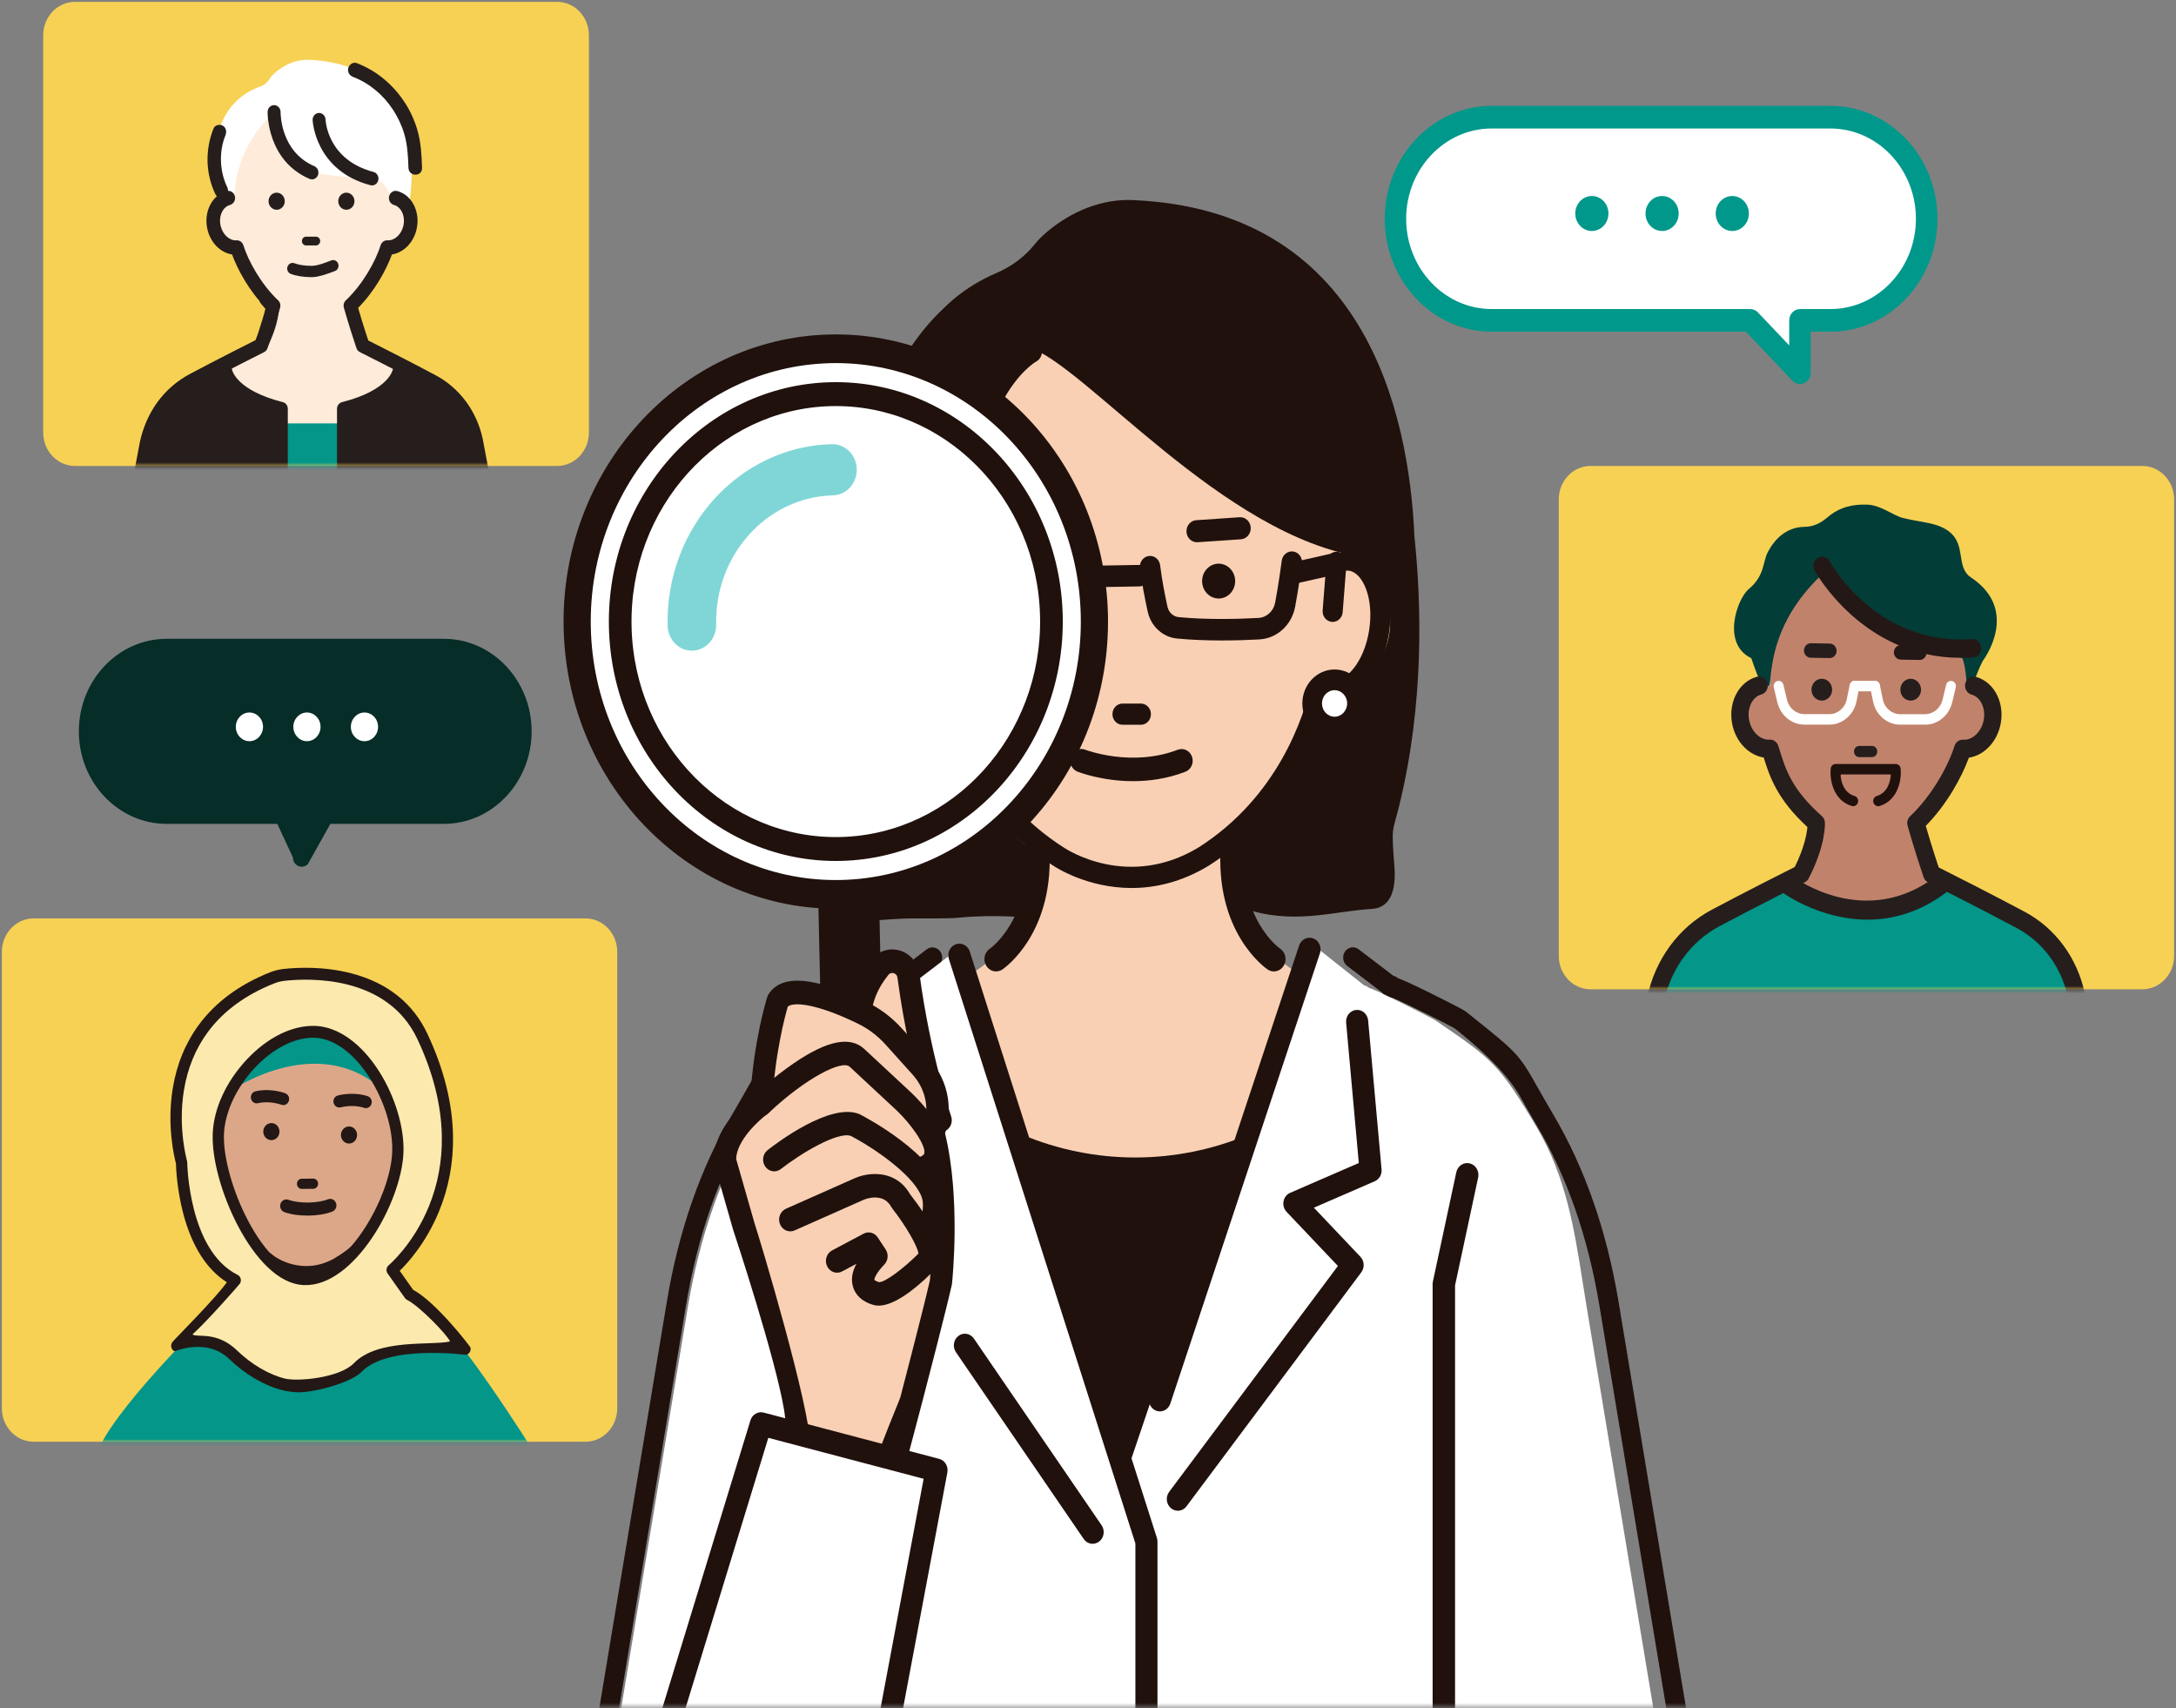 <svg xmlns="http://www.w3.org/2000/svg" width="586" height="460" viewBox="0 0 586 460" fill="none"><rect x="0" y="0" width="586" height="460" fill="#808080" stroke="none"/><path d="M576.939 125.464H428.325C423.599 125.464 419.769 129.504 419.769 134.488V257.353C419.769 262.337 423.599 266.377 428.325 266.377H576.939C581.665 266.377 585.496 262.337 585.496 257.353V134.488C585.496 129.504 581.665 125.464 576.939 125.464Z" fill="#F7D154"></path><path d="M157.671 247.287H9.057C4.331 247.287 0.5 251.328 0.5 256.312V379.176C0.5 384.16 4.331 388.2 9.057 388.2H157.671C162.396 388.2 166.227 384.16 166.227 379.176V256.312C166.227 251.328 162.396 247.287 157.671 247.287Z" fill="#F7D154"></path><path d="M150.042 0.5H20.188C15.463 0.5 11.632 4.54 11.632 9.524V116.44C11.632 121.424 15.463 125.464 20.188 125.464H150.042C154.767 125.464 158.598 121.424 158.598 116.44V9.524C158.598 4.54 154.767 0.5 150.042 0.5Z" fill="#F7D154"></path><mask id="mask0_45_2917" style="mask-type:luminance" maskUnits="userSpaceOnUse" x="68" y="34" width="441" height="426"><path d="M508.212 34.533H68.718V459.566H508.212V34.533Z" fill="white"></path></mask><g mask="url(#mask0_45_2917)"><path d="M163.984 461.974C164.72 461.974 165.356 461.418 165.481 460.65L183.657 351.274C186.743 332.687 192.489 316.218 200.728 302.306C202.593 299.166 203.965 296.731 205.061 294.773C208.066 289.433 213.745 283.42 222.098 276.733L223.085 275.939C224.156 275.233 238.149 268.159 240.591 267.409C241.57 267.62 242.122 266.915 242.231 266.756C242.289 266.677 242.34 266.588 242.373 266.491L252 259.143C252.393 258.843 252.627 258.358 252.627 257.846C252.627 256.541 251.222 255.782 250.219 256.55L240.608 263.889C240.349 263.907 240.106 263.995 239.906 264.118C239.847 264.154 239.713 264.251 239.571 264.409C238.266 264.842 235.824 265.944 230.789 268.423C229.074 269.27 222.006 272.799 221.312 273.354L220.267 274.192C207.503 284.408 207.26 284.602 202.451 293.15C201.355 295.09 199.992 297.507 198.152 300.621C189.704 314.877 183.816 331.734 180.662 350.727L162.487 460.103C162.328 461.083 163.039 461.982 163.984 461.982V461.974Z" fill="#20110D"></path><path d="M163.984 463.138C163.207 463.138 162.479 462.776 161.977 462.15C161.475 461.524 161.266 460.703 161.4 459.901L179.575 350.524C182.754 331.382 188.692 314.383 197.215 300.004C199.055 296.899 200.41 294.491 201.506 292.55C206.424 283.808 206.926 283.411 219.598 273.266L220.643 272.428C221.563 271.687 230.237 267.418 230.32 267.374C234.887 265.124 237.522 263.907 238.994 263.386C239.136 263.254 239.262 263.175 239.337 263.122C239.596 262.954 239.881 262.839 240.182 262.778L249.575 255.615C250.378 255.006 251.415 254.918 252.301 255.394C253.18 255.87 253.732 256.814 253.732 257.855C253.732 258.737 253.33 259.575 252.644 260.096L243.218 267.294C243.184 267.347 243.151 267.4 243.118 267.453C242.699 268.079 241.821 268.732 240.684 268.617C237.806 269.641 224.9 276.177 223.704 276.927L222.768 277.686C214.526 284.284 208.939 290.186 206.006 295.39C204.877 297.393 203.513 299.819 201.657 302.95C193.493 316.729 187.797 333.066 184.736 351.503L166.561 460.88C166.343 462.203 165.256 463.164 163.984 463.164V463.138ZM251.114 257.397C251.038 257.397 250.955 257.414 250.871 257.485L241.001 265.018L240.684 265.045C240.608 265.045 240.533 265.071 240.475 265.115C240.475 265.115 240.424 265.151 240.366 265.212L240.173 265.433L239.906 265.521C238.584 265.962 235.991 267.144 231.257 269.482C228.255 270.964 222.575 273.84 221.973 274.289L220.936 275.119C212.382 281.964 206.538 288.171 203.405 293.741C202.309 295.69 200.946 298.107 199.089 301.239C190.716 315.371 184.878 332.087 181.75 350.93L163.575 460.306C163.541 460.483 163.616 460.606 163.667 460.668C163.717 460.73 163.817 460.827 163.993 460.827C164.194 460.827 164.369 460.668 164.411 460.456L182.586 351.08C185.698 332.343 191.494 315.732 199.808 301.698C201.648 298.592 203.012 296.175 204.099 294.235C208.699 286.057 208.866 285.89 221.446 275.816L222.508 274.969C223.704 274.184 237.798 267.065 240.29 266.306L240.55 266.227L240.817 266.28C241.11 266.341 241.277 266.183 241.344 266.086L241.461 265.803L241.737 265.556L251.365 258.208C251.473 258.129 251.54 257.988 251.54 257.846C251.54 257.608 251.398 257.494 251.314 257.449C251.273 257.423 251.197 257.397 251.122 257.397H251.114Z" fill="#20110D"></path><path d="M451.461 461.974C450.724 461.974 450.089 461.418 449.963 460.65L431.788 351.274C428.702 332.687 422.956 316.218 414.717 302.306C412.852 299.166 411.48 296.731 410.384 294.773C407.379 289.433 401.699 283.42 393.347 276.733L392.36 275.939C391.289 275.233 377.296 268.159 374.853 267.409C373.875 267.62 373.323 266.915 373.214 266.756C373.155 266.677 373.105 266.588 373.072 266.491L363.445 259.143C363.052 258.843 362.817 258.358 362.817 257.846C362.817 256.541 364.223 255.782 365.226 256.55L374.837 263.889C375.096 263.907 375.339 263.995 375.539 264.118C375.598 264.154 375.732 264.251 375.874 264.409C377.179 264.842 379.621 265.944 384.656 268.423C386.371 269.27 393.439 272.799 394.133 273.354L395.178 274.192C407.942 284.408 408.185 284.602 412.994 293.15C414.09 295.09 415.453 297.507 417.293 300.621C425.741 314.877 431.629 331.734 434.782 350.727L452.958 460.103C453.117 461.083 452.406 461.982 451.461 461.982V461.974Z" fill="#20110D"></path><path d="M451.46 463.138C450.188 463.138 449.101 462.176 448.883 460.853L430.708 351.477C427.647 333.04 421.951 316.703 413.787 302.924C411.939 299.801 410.567 297.366 409.472 295.417C406.522 290.177 400.926 284.258 392.685 277.659L391.74 276.901C390.544 276.16 377.638 269.614 374.76 268.591C373.623 268.706 372.745 268.053 372.318 267.418C372.285 267.365 372.251 267.321 372.226 267.268L362.8 260.078C362.122 259.558 361.721 258.729 361.721 257.838C361.721 256.797 362.264 255.853 363.151 255.376C364.029 254.9 365.075 254.988 365.878 255.597L375.271 262.76C375.572 262.822 375.856 262.936 376.115 263.104C376.207 263.166 376.324 263.245 376.458 263.369C377.93 263.898 380.565 265.106 385.132 267.356C385.216 267.4 393.889 271.678 394.809 272.41L395.855 273.249C408.535 283.393 409.028 283.79 413.946 292.532C415.034 294.464 416.389 296.863 418.237 299.986C426.76 314.374 432.699 331.373 435.877 350.506L454.052 459.883C454.186 460.686 453.977 461.506 453.475 462.132C452.973 462.759 452.246 463.12 451.468 463.12L451.46 463.138ZM374.894 266.227L375.154 266.306C377.638 267.074 391.74 274.184 392.936 274.969L393.019 275.03L394.006 275.824C406.586 285.898 406.753 286.066 411.32 294.191C412.441 296.184 413.804 298.601 415.644 301.706C423.958 315.741 429.755 332.352 432.866 351.089L451.041 460.465C451.075 460.677 451.25 460.836 451.46 460.836C451.627 460.836 451.736 460.739 451.786 460.677C451.836 460.615 451.911 460.492 451.878 460.315L433.703 350.939C430.574 332.096 424.736 315.371 416.364 301.248C414.498 298.107 413.143 295.69 412.048 293.749C408.914 288.18 403.07 281.973 394.516 275.128L393.471 274.289C392.869 273.84 387.198 270.964 384.187 269.482C379.453 267.144 376.868 265.962 375.538 265.521L375.262 265.433L375.07 265.212C375.011 265.15 374.961 265.115 374.961 265.115C374.903 265.08 374.827 265.053 374.752 265.053L374.434 265.027L364.565 257.494C364.38 257.352 364.213 257.414 364.13 257.458C364.046 257.502 363.904 257.617 363.904 257.855C363.904 257.996 363.971 258.129 364.079 258.217L373.949 265.75L374.108 266.103C374.175 266.2 374.334 266.35 374.635 266.297L374.903 266.244L374.894 266.227Z" fill="#20110D"></path><path d="M376.794 216.995C383.56 189.454 382.808 162.566 380.917 144.58C379.437 110.406 367.183 56.524 305.038 53.869C296.757 53.516 288.636 56.86 282.145 62.285C280.815 63.396 279.594 64.578 278.624 65.796C275.855 69.263 272.225 71.856 268.244 73.559C267.282 73.964 266.262 74.441 265.216 74.979C261.678 76.796 257.73 79.407 254.033 83.094C225.177 110.238 227.904 165.698 230.045 186.208C230.421 189.798 231.023 193.344 231.743 196.873C233.056 203.26 240.818 216.007 231.391 236.649C226.616 251.089 233.115 247.393 245.309 247.296C248.22 247.27 255.815 247.393 258.659 247.058C267.608 246.185 276.775 247.058 276.775 247.058C293.571 244.553 315.953 244.244 334.505 244.429C348.029 249.254 359.003 245.329 369.475 244.729C374.82 244.42 375.957 239.004 375.522 233.376C374.644 222.093 374.995 224.325 376.794 217.003V216.995Z" fill="#20110D"></path><path d="M417.836 339.295C404.253 283.914 353.081 264.604 353.081 264.604C353.081 264.604 351.45 263.51 349.426 262.09C347.402 260.661 344.993 258.905 343.429 257.573C341.681 256.082 340.008 254.494 338.469 252.81C334.32 248.293 331.903 242.083 331.652 235.537L331.134 222.191L333.802 214.225L339.138 198.293H272.158L277.494 214.225L280.163 222.191L279.644 235.537C279.393 242.083 276.976 248.293 272.827 252.81C271.288 254.486 269.607 256.082 267.867 257.573C266.303 258.905 263.894 260.669 261.87 262.09C259.846 263.51 258.215 264.604 258.215 264.604C258.215 264.604 207.035 283.914 193.46 339.295L172.642 464.373H438.655L417.836 339.295Z" fill="#F9D0B4"></path><path d="M360.223 148.567C359.847 148.232 360.6 148.884 360.223 148.567C322.351 138.334 286.343 91.766 274.265 93.159C265.633 93.459 271.706 92.339 273.972 92.48C273.914 92.374 273.855 92.269 273.78 92.163C272.843 90.936 271.145 90.734 269.974 91.722C257.838 101.981 249.85 118.389 246.237 140.478C246.204 140.68 246.195 140.892 246.204 141.095L246.513 147.914C246.003 147.914 245.493 147.958 244.991 148.046C237.706 149.343 233.431 159.311 235.255 170.735C237.087 182.15 244.213 190.089 251.506 188.801C251.573 188.792 251.649 188.775 251.715 188.757C254.668 199.466 262.781 219.72 283.683 233.04C284.219 233.402 292.775 239.092 304.845 239.092C311.051 239.092 317.157 236.057 324.592 231.558C345.544 218.194 350.705 198.875 353.658 188.175C349.802 186.455 353.8 188.201 353.875 188.219C361.144 189.507 372.285 182.167 374.116 170.744C375.94 159.32 367.509 149.872 360.215 148.576L360.223 148.567Z" fill="#F9D0B4"></path><path d="M273.981 92.481C274.107 92.701 274.207 92.922 274.274 93.161C275.069 92.728 274.743 92.534 273.981 92.481Z" fill="#F9D0B4"></path><path d="M332.631 156.462C332.631 159.056 330.64 161.155 328.181 161.155C325.722 161.155 323.731 159.056 323.731 156.462C323.731 153.869 325.73 151.769 328.181 151.769C330.632 151.769 332.631 153.869 332.631 156.462Z" fill="#20110D"></path><path d="M307.237 189.437H302.294C300.797 189.437 299.584 190.716 299.584 192.295C299.584 193.874 300.797 195.153 302.294 195.153H307.237C308.734 195.153 309.947 193.874 309.947 192.295C309.947 190.716 308.734 189.437 307.237 189.437Z" fill="#20110D"></path><path d="M317.182 201.866C304.828 206.647 292.449 201.936 292.248 201.866C290.709 201.257 288.986 202.078 288.409 203.71C287.832 205.342 288.61 207.159 290.157 207.767C290.542 207.917 296.765 210.326 305.121 210.334C309.428 210.334 314.305 209.699 319.239 207.794C320.787 207.194 321.581 205.386 321.013 203.754C320.444 202.122 318.729 201.275 317.182 201.884V201.866Z" fill="#20110D"></path><path d="M364.297 148.046C363.619 147.923 362.925 147.888 362.239 147.932L357.221 151.707C357.313 152.607 357.798 153.41 358.534 153.869C359.27 154.327 360.173 154.398 360.959 154.054C361.821 153.674 362.641 153.551 363.402 153.683C367.023 154.327 370.085 161.102 368.696 169.791C367.308 178.48 362.298 183.817 358.693 183.173C358.191 183.085 357.697 182.873 357.179 182.529C356.443 182.035 355.523 181.956 354.711 182.3C353.9 182.644 353.306 183.385 353.097 184.276C351.131 192.921 344.231 214.498 322.785 228.171C303.857 239.63 287.238 228.718 286.477 228.206C264.964 214.489 258.072 192.921 256.106 184.276C255.906 183.376 255.304 182.644 254.492 182.3C253.681 181.956 252.769 182.035 252.025 182.529C251.515 182.873 251.013 183.085 250.519 183.173C246.898 183.808 241.896 178.471 240.507 169.791C239.119 161.102 242.189 154.327 245.793 153.683C246.563 153.551 247.383 153.674 248.244 154.054C249.097 154.433 250.076 154.318 250.837 153.754C251.598 153.189 252.033 152.254 251.983 151.284L251.523 141.148L246.136 140.486C246.103 140.689 246.095 140.901 246.103 141.104L246.412 147.923C245.902 147.923 245.392 147.967 244.89 148.055C237.605 149.352 233.331 159.32 235.154 170.744C236.986 182.168 244.112 190.098 251.406 188.81C251.473 188.801 251.548 188.784 251.615 188.766C254.567 199.475 262.689 219.729 283.583 233.049C284.118 233.411 292.674 239.101 304.744 239.101C310.95 239.101 318.076 237.601 325.512 233.094C346.464 219.729 354.594 199.475 357.547 188.766C357.622 188.784 357.689 188.792 357.764 188.81C365.033 190.098 372.184 182.168 374.016 170.744C375.839 159.32 371.565 149.361 364.272 148.055L364.297 148.046Z" fill="#20110D"></path><path d="M358.894 167.453C358.819 167.453 358.743 167.453 358.668 167.445C357.179 167.312 356.067 165.936 356.192 164.366L357.221 151.178C357.347 149.608 358.651 148.434 360.14 148.567C361.629 148.699 362.741 150.075 362.616 151.645L361.587 164.833C361.47 166.324 360.282 167.453 358.894 167.453Z" fill="#20110D"></path><path d="M250.327 167.454C248.931 167.454 247.751 166.325 247.634 164.834L246.605 151.646C246.48 150.076 247.592 148.699 249.081 148.567C250.587 148.452 251.883 149.608 252 151.178L253.029 164.366C253.154 165.936 252.042 167.313 250.553 167.445C250.478 167.445 250.403 167.454 250.327 167.454Z" fill="#20110D"></path><path d="M292.358 79.169C292.358 79.169 267.642 93.504 262.105 119.677C262.105 119.677 257.346 135.344 258.784 164.622C258.784 164.622 254.703 209.082 242.558 216.112L236.87 200.851C236.87 200.851 205.505 88.22 292.35 79.169H292.358Z" fill="#20110D"></path><path d="M229.777 230.482C227.276 230.341 224.658 229.75 221.94 228.692C220.376 228.083 219.573 226.257 220.15 224.607C220.727 222.958 222.459 222.111 224.023 222.72C229.819 224.969 234.662 224.555 238.819 221.449C253.439 210.529 256.141 168.83 255.94 153.683C254.092 103.754 275.404 92.172 276.307 91.704C277.804 90.928 279.611 91.59 280.338 93.16C281.066 94.73 280.455 96.627 278.975 97.403C278.649 97.579 260.281 108.244 261.962 153.507C261.996 155.951 262.481 211.561 242.298 226.628C238.543 229.433 234.344 230.712 229.777 230.465V230.482Z" fill="#20110D"></path><path d="M348.113 300.516L336.361 305.456C316.689 313.73 294.758 313.73 275.094 305.456L263.342 300.516L255.639 429.096L305.732 440.555L355.824 429.096L348.121 300.516H348.113Z" fill="#20110D"></path><path d="M268.252 261.56C267.214 261.56 266.202 261.022 265.6 260.034C264.663 258.499 265.09 256.453 266.537 255.465C267.03 255.121 277.737 247.393 276.264 227.907C276.122 226.081 277.419 224.484 279.15 224.334C280.89 224.202 282.395 225.551 282.529 227.377C284.327 251.036 270.535 260.643 269.941 261.04C269.414 261.393 268.829 261.56 268.252 261.56Z" fill="#20110D"></path><path d="M343.052 261.56C342.475 261.56 341.89 261.393 341.371 261.04C340.786 260.643 326.993 251.036 328.783 227.377C328.925 225.551 330.431 224.202 332.171 224.334C333.902 224.484 335.19 226.081 335.056 227.907C333.576 247.437 344.324 255.147 344.784 255.465C346.222 256.47 346.641 258.517 345.695 260.043C345.093 261.022 344.09 261.56 343.061 261.56H343.052Z" fill="#20110D"></path><path d="M425.849 352.456C422.947 334.99 421.467 319.376 412.55 304.335C402.647 287.636 401.083 286.516 385.777 276.089C385.074 275.604 368.062 266.889 367.292 267.241C366.523 267.594 367.568 266.403 367.292 267.241L352.663 255.632L303.917 399.818L258.358 257.238L245.243 267.25C244.967 266.412 246.012 267.603 245.243 267.25C244.473 266.897 227.427 275.56 226.758 276.098C209.762 289.71 213.869 286.234 203.966 302.933C195.049 317.973 189.588 334.999 186.685 352.474L167.975 465.052H444.552L425.841 352.474L425.849 352.456Z" fill="white"></path><path d="M444.559 466.64H167.982C167.531 466.64 167.104 466.429 166.82 466.067C166.527 465.705 166.41 465.229 166.485 464.761L185.196 352.183C188.349 333.19 194.237 316.332 202.685 302.077C204.525 298.963 205.889 296.546 206.984 294.605C211.794 286.057 212.036 285.863 224.8 275.648L225.845 274.81C226.54 274.254 233.616 270.726 235.322 269.879C240.357 267.4 242.8 266.297 244.104 265.865C244.247 265.706 244.38 265.609 244.439 265.574C244.64 265.442 244.882 265.362 245.141 265.345L257.462 255.941C257.855 255.641 258.357 255.553 258.817 255.712C259.277 255.871 259.637 256.241 259.795 256.726L303.95 394.931L351.224 255.103C351.383 254.627 351.759 254.256 352.219 254.106C352.679 253.956 353.181 254.053 353.566 254.362L367.417 265.354C367.659 265.38 367.894 265.459 368.086 265.583C368.153 265.618 368.287 265.724 368.429 265.883C369.734 266.324 372.176 267.427 377.195 269.914C380.891 271.74 386.052 274.387 386.587 274.757C401.743 285.087 403.692 286.41 413.829 303.506C421.742 316.853 423.933 330.764 426.259 345.478C426.61 347.693 426.961 349.933 427.338 352.2L446.048 464.779C446.123 465.247 446.006 465.723 445.714 466.085C445.429 466.446 445.003 466.658 444.551 466.658L444.559 466.64ZM169.789 463.438H442.744L424.352 352.738C423.975 350.454 423.616 348.213 423.264 345.99C420.998 331.593 418.848 318 411.253 305.191C401.484 288.704 400.229 287.857 384.94 277.439C383.693 276.663 369.776 269.632 367.4 268.882C366.413 269.085 365.878 268.388 365.761 268.221C365.702 268.123 365.644 268.026 365.602 267.921L353.382 258.226L305.33 400.356C305.112 400.991 304.544 401.424 303.9 401.424H303.883C303.239 401.424 302.662 400.983 302.461 400.33L257.562 259.814L246.89 267.956C246.848 268.053 246.798 268.141 246.747 268.221C246.639 268.388 246.087 269.085 245.108 268.873C242.666 269.623 228.672 276.698 227.602 277.404L226.615 278.198C218.262 284.884 212.583 290.897 209.577 296.237C208.473 298.196 207.101 300.63 205.245 303.771C197.006 317.673 191.26 334.152 188.173 352.738L169.781 463.438H169.789Z" fill="white"></path><path d="M220.651 384.292C218.987 384.292 217.632 382.863 217.632 381.108V346.096L211.409 317.038C211.041 315.327 212.061 313.615 213.684 313.236C215.315 312.848 216.929 313.924 217.297 315.635L223.596 345.037C223.646 345.266 223.671 345.505 223.671 345.734V381.108C223.671 382.863 222.316 384.292 220.651 384.292Z" fill="#21110D"></path><path d="M388.829 468.643C387.165 468.643 385.81 467.214 385.81 465.458V345.743C385.81 345.505 385.835 345.275 385.885 345.046L392.183 315.644C392.551 313.933 394.165 312.857 395.788 313.245C397.411 313.633 398.431 315.336 398.071 317.047L391.848 346.105V465.467C391.848 467.223 390.493 468.652 388.829 468.652V468.643Z" fill="#20110D"></path><path d="M234.001 227.351L222.843 226.681C222.115 226.636 221.404 226.919 220.877 227.448C220.35 227.986 220.066 228.727 220.083 229.495L222.098 321.378C222.132 322.904 223.328 324.104 224.775 324.069L235.916 323.795C237.363 323.76 238.501 322.499 238.467 320.972L236.476 230.024C236.443 228.586 235.372 227.413 234.009 227.333L234.001 227.351Z" fill="#20110D"></path><path d="M226.691 240.795C188.299 241.73 156.34 209.549 155.453 169.059C154.567 128.569 185.079 94.862 223.471 93.927C261.862 92.992 293.821 125.173 294.708 165.663C295.595 206.153 265.082 239.86 226.691 240.795Z" fill="white"></path><path d="M226.774 244.659C186.367 245.647 152.726 211.772 151.79 169.147C150.853 126.531 182.971 91.052 223.387 90.064C263.794 89.076 297.434 122.95 298.371 165.575C299.308 208.2 267.19 243.671 226.774 244.659ZM223.554 97.791C187.178 98.682 158.272 130.607 159.108 168.971C159.953 207.335 190.223 237.831 226.607 236.94C262.982 236.049 291.889 204.115 291.052 165.751C290.208 127.387 259.938 96.9 223.562 97.782L223.554 97.791Z" fill="#20110D"></path><path d="M226.423 228.586C194.413 229.362 167.765 202.536 167.029 168.777C166.293 135.017 191.729 106.912 223.738 106.136C255.748 105.36 282.396 132.186 283.132 165.945C283.868 199.705 258.433 227.81 226.423 228.586Z" fill="white"></path><path d="M226.498 231.805C192.807 232.626 164.762 204.389 163.984 168.847C163.206 133.315 189.98 103.736 223.679 102.916C257.37 102.096 285.415 130.333 286.193 165.874C286.971 201.407 260.197 230.985 226.506 231.805H226.498ZM223.813 109.356C193.485 110.097 169.379 136.72 170.082 168.706C170.784 200.692 196.027 226.116 226.356 225.375C256.684 224.634 280.79 198.011 280.087 166.024C279.384 134.038 254.141 108.615 223.813 109.356Z" fill="#20110D"></path><path d="M186.476 175.199C182.871 175.287 179.876 172.27 179.793 168.468C179.215 142.127 199.064 120.206 224.039 119.597C227.644 119.509 230.638 122.526 230.722 126.328C230.805 130.13 227.945 133.288 224.34 133.376C206.575 133.809 192.456 149.405 192.866 168.142C192.949 171.944 190.089 175.102 186.484 175.19L186.476 175.199Z" fill="#80D6D6"></path><path d="M236.718 260.749C236.668 260.819 236.601 260.908 236.526 261.013C233.189 265.23 231.323 270.505 231.466 275.992C231.558 279.627 231.683 284.408 231.817 290.256L253.304 301.636C253.304 301.636 247.6 284.875 244.664 262.813C244.112 258.658 239.043 257.344 236.718 260.749Z" fill="#F9D0B4"></path><path d="M253.648 304.785C253.079 304.856 252.494 304.75 251.959 304.468L230.471 293.088C229.476 292.568 228.84 291.5 228.815 290.336C228.681 284.496 228.556 279.715 228.464 276.08C228.305 269.949 230.346 263.88 234.218 258.984C234.218 258.984 234.285 258.905 234.285 258.896C236.067 256.285 239.128 255.103 242.089 255.87C245.041 256.638 247.224 259.196 247.643 262.372C250.495 283.817 256.082 300.401 256.132 300.569C256.551 301.786 256.216 303.153 255.296 304.009C254.827 304.45 254.25 304.715 253.648 304.785ZM234.77 288.28L248.278 295.434C246.321 288.413 243.502 276.874 241.687 263.254C241.57 262.39 240.976 262.116 240.642 262.028C240.366 261.957 239.663 261.869 239.153 262.61C239.069 262.734 238.961 262.875 238.827 263.051C235.891 266.765 234.344 271.334 234.461 275.913C234.544 279.15 234.653 283.296 234.77 288.289V288.28Z" fill="#20110D"></path><path d="M248.145 287.389L240.692 279.106C238.258 276.398 235.347 274.219 232.127 272.666C225.051 269.244 212.89 264.383 209.486 269.446C209.486 269.446 205.722 281.249 204.961 297.349C204.961 297.349 194.999 304.573 195.25 312.548L200.344 330.332C200.344 330.332 214.696 373.486 214.529 383.507L212.614 390.785L240.199 393.096L245.359 377.129C245.359 377.129 251.599 353.285 253.389 345.319C253.389 345.319 255.848 322.137 251.348 305.023C251.348 305.023 255.396 295.858 248.145 287.407V287.389Z" fill="#F9D0B4"></path><path d="M211.577 384.063C211.543 383.86 211.527 383.648 211.527 383.437C211.652 375.683 201.448 343.22 197.508 331.364C197.492 331.32 197.483 331.276 197.467 331.232L192.373 313.448C192.298 313.183 192.256 312.91 192.247 312.636C192.005 304.759 199.039 298.134 202.042 295.673C202.962 280.103 206.483 268.908 206.634 268.423C206.726 268.132 206.859 267.85 207.035 267.603C210.64 262.239 219.264 262.954 233.382 269.782C236.979 271.52 240.174 273.928 242.875 276.927L250.328 285.21C250.328 285.21 250.361 285.246 250.378 285.263C257.354 293.388 255.505 302.077 254.502 305.173C258.759 322.534 256.484 344.693 256.375 345.646C256.358 345.778 256.342 345.902 256.308 346.025C254.702 353.135 249.692 372.401 248.496 376.988L243.938 394.252L207.813 391.844L211.569 384.054L211.577 384.063ZM236.703 391.261C236.502 390.653 242.29 376.891 242.457 376.265C242.516 376.027 248.597 352.774 250.42 344.764C250.629 342.567 252.536 321.378 248.446 305.852C248.254 305.129 248.312 304.353 248.622 303.665C248.739 303.383 251.675 296.246 245.937 289.542L238.509 281.285C236.343 278.877 233.775 276.945 230.873 275.542C219.498 270.046 213.634 269.799 212.154 271.034C211.418 273.557 208.591 284.037 207.955 297.499C207.905 298.487 207.428 299.395 206.659 299.951C204.325 301.653 198.387 307.07 198.244 312.063L203.188 329.335C204.76 334.072 218.143 378.708 218.251 389.453L236.694 391.27L236.703 391.261Z" fill="#20110D"></path><path d="M248.337 317.902C246.906 318.079 245.518 317.144 245.108 315.635C244.648 313.95 245.568 312.195 247.166 311.71C247.651 311.56 248.78 311.163 248.914 310.554C249.391 308.375 245.367 302.703 241.461 298.981L228.806 287.213C226.766 285.316 216.996 290.247 206.976 299.695C205.738 300.86 203.839 300.754 202.735 299.448C201.631 298.143 201.732 296.14 202.97 294.976C203.179 294.782 208.08 290.168 213.876 286.216C222.784 280.147 228.965 278.912 232.779 282.467L245.459 294.261C247.299 296.017 256.291 304.988 254.76 311.983C254.334 313.942 252.954 316.544 248.822 317.797C248.654 317.85 248.496 317.885 248.328 317.902H248.337Z" fill="#20110D"></path><path d="M249.039 335.819C248.195 335.925 247.325 335.651 246.656 334.999C245.435 333.808 245.368 331.805 246.488 330.517C249.265 327.35 248.437 323.09 248.421 323.046C246.999 317.118 235.883 309.381 229.091 305.835C225.52 304.688 215.809 310.457 210.288 314.771C208.959 315.812 207.077 315.521 206.09 314.118C205.103 312.716 205.379 310.731 206.709 309.681C209.452 307.529 223.537 296.961 231.266 299.916C231.366 299.951 231.466 299.995 231.567 300.048C233.616 301.107 251.666 310.713 254.267 321.546C254.351 321.916 255.856 329.159 250.896 334.804C250.386 335.378 249.725 335.713 249.039 335.801V335.819Z" fill="#20110D"></path><path d="M242.615 323.416C239.044 316.853 231.5 320.108 231.5 320.108L212.806 328.4L225.41 339.533L233.9 335.016L236.025 338.236C228.087 346.546 235.866 348.257 235.866 348.257C239.83 349.774 250.051 339.189 250.051 339.189C252.184 335.589 242.624 323.425 242.624 323.425L242.615 323.416Z" fill="#F9D0B4"></path><path d="M237.438 351.495C236.593 351.6 235.782 351.547 235.037 351.3C234.084 351.045 230.679 349.907 229.692 346.387C229.157 344.473 229.467 342.461 230.638 340.291L226.773 342.347C225.293 343.132 223.486 342.506 222.742 340.944C221.997 339.383 222.591 337.477 224.072 336.692L232.561 332.176C233.9 331.461 235.531 331.902 236.384 333.199L238.508 336.419C239.336 337.68 239.194 339.392 238.157 340.477C235.832 342.911 235.43 344.305 235.472 344.605C235.564 344.746 236.116 345.055 236.526 345.161C236.601 345.178 236.693 345.205 236.785 345.231C238.349 345.249 243.217 341.676 247.349 337.53C247.081 335.51 243.911 329.997 240.315 325.427C240.206 325.286 240.106 325.136 240.022 324.977C237.864 320.999 233.164 322.816 232.637 323.028L213.985 331.302C212.454 331.982 210.697 331.223 210.053 329.609C209.409 327.994 210.129 326.142 211.659 325.463L230.353 317.17C233.791 315.689 241.201 314.753 245.099 321.581C250.051 327.915 255.287 336.322 252.602 340.856C252.476 341.068 252.326 341.262 252.159 341.438C248.528 345.196 242.306 350.895 237.446 351.495H237.438Z" fill="#20110D"></path><path d="M204.935 383.392L179.96 465.034H239.212L252.209 395.857L204.935 383.392Z" fill="white"></path><path d="M239.212 468.175C239.019 468.175 238.827 468.157 238.634 468.113C237.02 467.778 235.975 466.128 236.292 464.426L248.738 398.177L206.909 387.15L182.946 465.379C182.444 467.028 180.763 467.928 179.199 467.399C177.635 466.869 176.782 465.096 177.283 463.447L202.1 382.431C202.577 380.861 204.132 379.952 205.655 380.349L252.929 392.814C254.468 393.22 255.43 394.825 255.129 396.466L242.131 465.643C241.846 467.134 240.608 468.175 239.22 468.175H239.212Z" fill="#20110D"></path><path d="M321.916 145.973C320.628 145.77 319.607 144.641 319.524 143.221C319.423 141.58 320.603 140.169 322.158 140.063L333.826 139.269C335.382 139.163 336.72 140.407 336.821 142.048C336.921 143.689 335.742 145.1 334.186 145.206L322.518 146C322.309 146.017 322.108 146 321.916 145.973Z" fill="#21110D"></path><path d="M308.742 468.175C307.103 468.175 305.764 466.773 305.764 465.035V415.6L255.538 258.226C255.011 256.585 255.847 254.803 257.403 254.256C258.967 253.701 260.648 254.583 261.167 256.224L311.552 414.082C311.653 414.409 311.711 414.744 311.711 415.088V465.035C311.711 466.764 310.381 468.175 308.734 468.175H308.742Z" fill="#20110D"></path><path d="M294.256 415.679C293.336 415.679 292.424 415.229 291.839 414.373L257.437 364.091C256.475 362.689 256.776 360.722 258.106 359.707C259.436 358.693 261.293 359.01 262.263 360.413L296.665 410.695C297.627 412.097 297.326 414.065 295.996 415.079C295.469 415.476 294.858 415.67 294.256 415.67V415.679Z" fill="#20110D"></path><path d="M317.19 406.769C316.546 406.769 315.894 406.549 315.35 406.099C314.062 405.023 313.836 403.055 314.857 401.697L360.299 340.873L346.473 326.292C345.771 325.551 345.461 324.483 345.662 323.46C345.854 322.428 346.523 321.572 347.443 321.175L365.928 313.148L362.516 275.357C362.357 273.637 363.561 272.102 365.192 271.934C366.823 271.767 368.278 273.037 368.437 274.757L372.059 314.859C372.185 316.235 371.44 317.532 370.227 318.061L353.834 325.18L366.371 338.403C367.434 339.524 367.534 341.314 366.606 342.567L319.532 405.578C318.947 406.363 318.077 406.778 317.19 406.778V406.769Z" fill="#20110D"></path><path d="M312.365 380.032C312.039 380.032 311.704 379.979 311.378 379.855C309.831 379.282 309.011 377.491 309.555 375.859L349.853 254.591C350.397 252.959 352.095 252.095 353.642 252.668C355.189 253.242 356.009 255.032 355.466 256.664L315.167 377.932C314.741 379.22 313.586 380.032 312.357 380.032H312.365Z" fill="#20110D"></path><path d="M365.426 189.41C365.426 192.921 362.725 195.77 359.396 195.77C356.067 195.77 353.365 192.921 353.365 189.41C353.365 185.899 356.067 183.05 359.396 183.05C362.725 183.05 365.426 185.899 365.426 189.41Z" fill="white"></path><path d="M359.396 198.558C354.612 198.558 350.723 194.456 350.723 189.41C350.723 184.364 354.612 180.262 359.396 180.262C364.181 180.262 368.07 184.364 368.07 189.41C368.07 194.456 364.181 198.558 359.396 198.558ZM359.396 185.838C357.523 185.838 356.009 187.443 356.009 189.41C356.009 191.377 357.531 192.983 359.396 192.983C361.261 192.983 362.792 191.377 362.792 189.41C362.792 187.443 361.27 185.838 359.396 185.838Z" fill="#20110D"></path></g><path d="M314.364 171.256C311.738 170.118 309.73 167.701 309.07 164.666C308.375 161.482 307.455 156.851 306.995 152.925C306.811 151.337 307.882 149.899 309.379 149.705C310.885 149.511 312.248 150.64 312.432 152.219C312.858 155.907 313.737 160.318 314.406 163.379C314.74 164.905 315.953 166.025 317.434 166.166C325.087 166.898 333.326 166.687 338.888 166.387C341.104 166.263 342.961 164.578 343.396 162.285C344.341 157.309 345.169 151.037 345.177 150.967C345.387 149.388 346.767 148.285 348.272 148.497C349.769 148.717 350.815 150.173 350.614 151.761C350.581 152.025 349.753 158.271 348.774 163.423C347.846 168.31 343.898 171.9 339.172 172.165C333.434 172.482 324.911 172.694 316.94 171.926C316.037 171.838 315.167 171.609 314.364 171.265V171.256Z" fill="#20110D"></path><path d="M346.893 157.08C346.082 156.727 345.446 155.977 345.245 155.007C344.927 153.445 345.872 151.91 347.353 151.575L359.498 148.841C360.978 148.505 362.433 149.502 362.751 151.064C363.069 152.625 362.124 154.16 360.643 154.495L348.499 157.23C347.938 157.353 347.386 157.292 346.893 157.08Z" fill="#20110D"></path><path d="M294.792 157.865C293.814 157.441 293.119 156.445 293.086 155.263C293.044 153.666 294.24 152.334 295.754 152.299L306.686 152.113C308.2 152.069 309.463 153.331 309.505 154.927C309.547 156.524 308.351 157.856 306.837 157.9L295.905 158.085C295.512 158.094 295.135 158.024 294.792 157.874V157.865Z" fill="#20110D"></path><mask id="mask1_45_2917" style="mask-type:luminance" maskUnits="userSpaceOnUse" x="419" y="125" width="167" height="142"><path d="M575.719 125.465H429.547C424.147 125.465 419.77 130.082 419.77 135.777V256.065C419.77 261.761 424.147 266.378 429.547 266.378H575.719C581.119 266.378 585.497 261.761 585.497 256.065V135.777C585.497 130.082 581.119 125.465 575.719 125.465Z" fill="white"></path></mask><g mask="url(#mask1_45_2917)"><path d="M529.951 183.747C529.131 197.774 517.898 209.197 503.035 209.197C488.172 209.197 476.119 197.8 476.119 183.747C476.119 169.695 481.363 149.168 496.227 149.168C511.09 149.168 531.49 157.327 529.942 183.747H529.951Z" fill="white"></path><path d="M530.586 184.012C529.767 198.038 518.534 209.462 503.671 209.462C488.808 209.462 476.755 198.065 476.755 184.012C476.755 169.96 481.999 149.432 496.862 149.432C511.725 149.432 532.125 157.592 530.578 184.012H530.586Z" fill="#C1826C"></path><path d="M490.029 155.298C490.029 155.298 497.13 161.103 509.174 168.998C514.644 172.588 524.673 174.706 527.86 176.505C529.315 177.326 529.599 183.809 529.683 185.476C529.909 189.878 531.557 182.486 533.991 177.917C533.991 177.917 544.278 164.455 530.779 155.475C526.63 152.714 529.591 146.786 524.907 143.134C521.754 140.673 517.655 140.734 512.612 139.508C509.718 138.802 506.598 136.041 502.968 135.883C498.961 135.706 495.34 136.571 492.195 139.252C491.718 139.658 491.342 139.923 491.032 140.143C489.552 141.211 487.812 141.837 486.014 141.855C483.178 141.872 479.088 143.028 476.119 148.568C474.63 151.346 475.316 154.954 470.975 158.58C467.721 161.297 463.59 173.426 471.627 177.22C476.186 190.919 476.663 184.003 476.663 184.003C477.114 179.107 477.725 167.278 490.037 155.29L490.029 155.298Z" fill="#033D37"></path><path d="M528.027 177.122C501.931 177.122 489.209 154.593 488.657 153.596C488.013 152.422 488.39 150.914 489.502 150.226C490.614 149.538 492.045 149.944 492.697 151.117C493.216 152.052 505.67 173.911 531.047 172.085C532.343 172.006 533.447 173.02 533.539 174.379C533.623 175.737 532.653 176.911 531.365 177.008C530.227 177.087 529.115 177.131 528.027 177.131V177.122Z" fill="#231815"></path><path d="M473.735 184.612C471.82 185.141 470.314 186.562 469.436 188.423C468.558 190.293 468.299 192.604 468.876 194.924C469.904 199.079 473.25 201.84 476.688 201.611C478.369 206.93 479.833 213.441 489.117 221.6C489.117 221.6 489.426 226.823 485.035 235.326C485.035 235.326 472.648 241.528 462.025 247.174C453.787 251.549 447.865 259.612 445.874 269.112L436.808 317.313L502.056 361.605L503.211 363.81L568.459 317.321L559.167 268.045C557.318 259.224 551.815 251.761 544.17 247.685C533.355 241.916 520.223 235.344 520.223 235.344C517.58 227.493 515.957 221.618 515.957 221.618C522.532 215.417 526.889 206.957 528.571 201.629C532.008 201.858 535.354 199.097 536.383 194.942C536.96 192.622 536.701 190.302 535.822 188.441C534.944 186.571 533.439 185.159 531.523 184.63H473.735V184.612Z" fill="#C1826C"></path><path d="M560.597 269.545C558.748 260.732 545.6 249.185 545.6 249.185L521.244 237.558C502.985 256.268 482.869 237.558 482.869 237.558C482.869 237.558 474.07 243.045 463.447 248.691C455.209 253.066 449.287 261.129 447.296 270.63L438.229 318.83L503.478 363.122L504.632 365.327L569.881 318.839L560.588 269.562L560.597 269.545Z" fill="#039689"></path><path d="M503.202 366.262C503.018 366.262 502.834 366.236 502.658 366.192C502.023 366.033 501.479 365.592 501.161 364.983L500.291 363.325L435.536 319.368C434.733 318.821 434.323 317.806 434.507 316.818L443.574 268.618C445.74 258.288 452.072 249.688 460.972 244.959C470.063 240.125 480.569 234.832 483.337 233.439C485.955 228.163 486.591 224.37 486.741 222.685C478.603 215.231 476.529 209.03 474.973 203.975C471.101 203.358 467.738 200.067 466.617 195.542C465.923 192.719 466.182 189.799 467.345 187.32C468.566 184.727 470.624 182.91 473.141 182.221C474.388 181.877 475.667 182.663 475.994 183.986C476.32 185.3 475.575 186.65 474.321 186.994C473.133 187.32 472.138 188.22 471.527 189.517C470.858 190.937 470.716 192.631 471.134 194.307C471.862 197.227 474.179 199.317 476.546 199.159C477.608 199.079 478.57 199.776 478.904 200.843C479.03 201.24 479.155 201.637 479.281 202.043C480.803 206.992 482.526 212.602 490.614 219.712C491.108 220.145 491.409 220.78 491.45 221.45C491.467 221.688 491.752 227.484 487.084 236.508C486.85 236.967 486.482 237.329 486.03 237.558C485.905 237.62 473.543 243.812 463.063 249.379C455.426 253.437 449.989 260.82 448.141 269.65L439.392 316.157L503.311 359.54C503.587 359.726 503.821 359.981 504.005 360.264L565.858 316.192L556.866 268.521C555.177 260.45 550.158 253.64 543.107 249.882C532.443 244.192 519.345 237.629 519.211 237.567C518.651 237.285 518.216 236.782 518.015 236.164C515.38 228.331 513.724 222.359 513.707 222.306C513.457 221.397 513.724 220.409 514.393 219.783C520.273 214.234 524.639 206.277 526.346 200.861C526.68 199.803 527.634 199.106 528.704 199.176C531.046 199.344 533.397 197.244 534.116 194.324C534.526 192.657 534.392 190.955 533.723 189.543C533.112 188.246 532.117 187.347 530.929 187.02C529.683 186.676 528.93 185.327 529.256 184.012C529.583 182.698 530.862 181.904 532.109 182.248C534.626 182.945 536.684 184.753 537.905 187.347C539.076 189.826 539.335 192.745 538.633 195.568C537.503 200.12 534.124 203.419 530.227 204.01C528.286 209.268 524.347 216.554 518.609 222.376C519.211 224.45 520.432 228.56 522.097 233.562C525.225 235.132 536.098 240.628 545.224 245.489C553.529 249.917 559.434 257.944 561.442 267.516L570.743 316.845C570.927 317.815 570.542 318.812 569.756 319.368L504.499 365.857C504.105 366.13 503.654 366.28 503.194 366.28L503.202 366.262Z" fill="#251E1C"></path><path d="M493.399 185.706C493.399 187.329 492.152 188.643 490.613 188.643C489.074 188.643 487.828 187.329 487.828 185.706C487.828 184.083 489.074 182.768 490.613 182.768C492.152 182.768 493.399 184.083 493.399 185.706Z" fill="#251E1C"></path><path d="M517.337 185.706C517.337 187.329 516.091 188.643 514.552 188.643C513.013 188.643 511.767 187.329 511.767 185.706C511.767 184.083 513.013 182.768 514.552 182.768C516.091 182.768 517.337 184.083 517.337 185.706Z" fill="#251E1C"></path><path d="M504.122 203.86H500.71C499.915 203.86 499.279 203.181 499.279 202.352C499.279 201.514 499.923 200.844 500.71 200.844H504.122C504.917 200.844 505.552 201.523 505.552 202.352C505.552 203.19 504.908 203.86 504.122 203.86Z" fill="#251E1C"></path><path d="M495.85 208.527H508.982C509.041 208.527 509.091 208.553 509.132 208.597C509.174 208.642 509.191 208.703 509.183 208.756C509.049 210.45 508.371 213.423 505.41 214.331C504.708 214.552 504.298 215.328 504.507 216.069C504.674 216.669 505.201 217.084 505.787 217.084C505.912 217.084 506.038 217.066 506.163 217.031C511.29 215.452 512.127 209.762 511.851 206.974C511.784 206.26 511.207 205.713 510.529 205.713H494.328C493.642 205.713 493.073 206.251 493.006 206.974C492.73 209.762 493.567 215.452 498.694 217.031C498.811 217.066 498.937 217.084 499.07 217.084C499.656 217.084 500.183 216.669 500.35 216.069C500.559 215.328 500.149 214.543 499.447 214.331C496.486 213.423 495.817 210.45 495.675 208.756C495.675 208.695 495.691 208.642 495.725 208.597C495.767 208.553 495.817 208.527 495.875 208.527H495.85Z" fill="#21110D"></path><path d="M492.688 195.118H485.963C482.492 195.118 479.481 192.639 478.636 189.084L477.683 185.08C477.507 184.321 477.942 183.553 478.653 183.368C479.372 183.174 480.1 183.642 480.275 184.391L481.229 188.396C481.773 190.69 483.713 192.287 485.955 192.287H492.679C494.896 192.287 496.853 190.628 497.322 188.343L498.133 184.427C498.292 183.668 499.003 183.183 499.722 183.351C500.441 183.518 500.901 184.268 500.742 185.027L499.931 188.943C499.187 192.516 496.134 195.109 492.671 195.109L492.688 195.118Z" fill="white"></path><path d="M518.424 195.118H511.699C508.237 195.118 505.184 192.525 504.439 188.952L503.628 185.035C503.469 184.277 503.929 183.518 504.648 183.359C505.376 183.192 506.087 183.677 506.238 184.435L507.049 188.352C507.526 190.637 509.475 192.295 511.691 192.295H518.416C520.657 192.295 522.598 190.69 523.142 188.405L524.095 184.4C524.271 183.641 524.998 183.183 525.718 183.377C526.437 183.562 526.872 184.33 526.688 185.088L525.735 189.093C524.89 192.648 521.879 195.127 518.408 195.127L518.424 195.118Z" fill="white"></path><path d="M504.933 186.147H499.454C498.718 186.147 498.116 185.512 498.116 184.735C498.116 183.959 498.718 183.324 499.454 183.324H504.933C505.669 183.324 506.271 183.959 506.271 184.735C506.271 185.512 505.669 186.147 504.933 186.147Z" fill="white"></path><path d="M492.739 177.193C492.739 177.193 492.722 177.193 492.705 177.193L487.628 177.105C486.608 177.087 485.788 176.196 485.805 175.12C485.822 174.053 486.65 173.197 487.662 173.197C487.67 173.197 487.679 173.197 487.695 173.197L492.772 173.285C493.793 173.303 494.612 174.194 494.596 175.27C494.579 176.337 493.751 177.193 492.739 177.193Z" fill="#251E1C"></path><path d="M516.961 177.696C516.961 177.696 516.945 177.696 516.928 177.696L511.851 177.608C510.831 177.59 510.011 176.699 510.028 175.623C510.044 174.556 510.872 173.7 511.884 173.7C511.893 173.7 511.901 173.7 511.918 173.7L516.995 173.788C518.015 173.806 518.835 174.697 518.818 175.773C518.802 176.84 517.974 177.696 516.961 177.696Z" fill="#231815"></path><path d="M502.943 247.623C489.97 247.623 480.151 240.399 480.009 240.284C478.896 239.446 478.637 237.823 479.431 236.649C480.226 235.476 481.765 235.212 482.877 236.041C483.672 236.632 502.358 250.27 521.252 236.041C522.365 235.203 523.904 235.476 524.698 236.649C525.493 237.823 525.233 239.446 524.121 240.284C516.819 245.788 509.475 247.623 502.943 247.623Z" fill="#251E1C"></path></g><path d="M492.913 31.552H401.736C387.467 31.552 375.799 43.857 375.799 58.907C375.799 73.956 387.475 86.262 401.736 86.262H471.368L484.733 100.358V86.262H492.913C507.183 86.262 518.851 73.956 518.851 58.907C518.851 43.857 507.174 31.552 492.913 31.552Z" fill="white"></path><path d="M484.733 103.402C483.981 103.402 483.244 103.093 482.692 102.511L470.18 89.314H401.744C385.852 89.314 372.913 75.676 372.913 58.907C372.913 42.137 385.844 28.499 401.744 28.499H492.922C508.814 28.499 521.753 42.137 521.753 58.907C521.753 75.676 508.822 89.314 492.922 89.314H487.627V100.358C487.627 101.593 486.925 102.705 485.846 103.172C485.486 103.331 485.11 103.402 484.742 103.402H484.733ZM401.736 34.595C389.022 34.595 378.684 45.498 378.684 58.907C378.684 72.315 389.022 83.218 401.736 83.218H471.367C472.137 83.218 472.865 83.536 473.408 84.109L481.839 93.001V86.262C481.839 84.577 483.136 83.218 484.725 83.218H492.905C505.619 83.218 515.957 72.315 515.957 58.907C515.957 45.498 505.619 34.595 492.905 34.595H401.728H401.736Z" fill="#00988B"></path><path d="M433.16 57.486C433.16 60.088 431.161 62.197 428.694 62.197C426.227 62.197 424.228 60.088 424.228 57.486C424.228 54.884 426.227 52.775 428.694 52.775C431.161 52.775 433.16 54.884 433.16 57.486Z" fill="#00988B"></path><path d="M452.072 57.486C452.072 60.088 450.073 62.197 447.605 62.197C445.138 62.197 443.139 60.088 443.139 57.486C443.139 54.884 445.138 52.775 447.605 52.775C450.073 52.775 452.072 54.884 452.072 57.486Z" fill="#00988B"></path><path d="M470.974 57.486C470.974 60.088 468.975 62.197 466.507 62.197C464.04 62.197 462.041 60.088 462.041 57.486C462.041 54.884 464.04 52.775 466.507 52.775C468.975 52.775 470.974 54.884 470.974 57.486Z" fill="#00988B"></path><path d="M119.546 172.006H44.855C31.832 172.006 21.234 183.182 21.234 196.917C21.234 210.652 31.832 221.829 44.855 221.829H74.681L78.88 230.88C78.88 231.885 79.457 232.803 80.344 233.182C80.636 233.306 80.946 233.376 81.247 233.376C81.866 233.376 82.468 233.12 82.92 232.644L88.975 221.829H119.546C132.569 221.829 143.167 210.652 143.167 196.917C143.167 183.182 132.569 172.006 119.546 172.006Z" fill="#062D27"></path><path d="M70.834 195.709C70.834 197.844 69.194 199.573 67.17 199.573C65.146 199.573 63.507 197.844 63.507 195.709C63.507 193.574 65.146 191.845 67.17 191.845C69.194 191.845 70.834 193.574 70.834 195.709Z" fill="white"></path><path d="M86.324 195.709C86.324 197.844 84.685 199.573 82.661 199.573C80.636 199.573 78.997 197.844 78.997 195.709C78.997 193.574 80.636 191.845 82.661 191.845C84.685 191.845 86.324 193.574 86.324 195.709Z" fill="white"></path><path d="M101.815 195.709C101.815 197.844 100.176 199.573 98.152 199.573C96.128 199.573 94.488 197.844 94.488 195.709C94.488 193.574 96.128 191.845 98.152 191.845C100.176 191.845 101.815 193.574 101.815 195.709Z" fill="white"></path><mask id="mask2_45_2917" style="mask-type:luminance" maskUnits="userSpaceOnUse" x="11" y="0" width="148" height="126"><path d="M148.821 0.5H21.41C16.01 0.5 11.633 5.117 11.633 10.812V115.152C11.633 120.847 16.01 125.464 21.41 125.464H148.821C154.222 125.464 158.599 120.847 158.599 115.152V10.812C158.599 5.117 154.222 0.5 148.821 0.5Z" fill="white"></path></mask><g mask="url(#mask2_45_2917)"><path d="M105.344 52.643C104.7 63.644 95.901 72.589 84.25 72.589C72.598 72.589 63.155 63.661 63.155 52.643C63.155 41.626 67.262 25.535 78.913 25.535C90.565 25.535 106.557 31.931 105.344 52.643Z" fill="#FFEBD9"></path><path d="M73.82 30.14C73.82 30.14 71.059 38.909 80.662 45.101C85.028 47.915 99.941 47.483 102.484 48.886C103.646 49.53 105.394 52.494 105.461 53.799C105.645 57.248 107.995 59.895 109.936 56.313C109.936 56.313 118.501 17.614 83.187 16.105C79.984 15.964 76.847 17.261 74.338 19.36C73.611 19.969 72.975 20.631 72.565 21.301C72.013 22.218 71.193 22.907 70.215 23.242C69.529 23.471 68.692 23.806 67.789 24.274C62.562 26.956 55 34.066 59.609 52.123C63.247 62.868 63.139 52.661 63.139 52.661C63.498 48.824 63.983 39.553 73.811 30.158L73.82 30.14Z" fill="white"></path><path d="M61.273 53.323C59.768 53.737 58.597 54.849 57.902 56.313C57.217 57.778 57.016 59.595 57.459 61.412C58.262 64.667 60.888 66.828 63.582 66.652C64.895 70.824 66.049 75.923 73.318 82.319C73.318 82.319 73.56 86.412 70.114 93.081C70.114 93.081 60.403 97.941 52.073 102.37C45.615 105.801 40.973 112.117 39.409 119.563L32.3 157.345L83.447 192.066L84.35 193.795L135.497 157.354L128.211 118.725C126.764 111.817 122.449 105.96 116.46 102.767C107.979 98.241 97.691 93.09 97.691 93.09C95.616 86.932 94.345 82.328 94.345 82.328C99.497 77.467 102.918 70.833 104.231 66.661C106.925 66.837 109.551 64.676 110.354 61.421C110.806 59.604 110.605 57.786 109.911 56.322C109.225 54.858 108.045 53.746 106.54 53.332H61.24L61.273 53.323Z" fill="#FFEBD9"></path><path d="M71.469 83.174C71.352 84.498 70.85 87.462 68.801 91.599C66.635 92.693 58.396 96.839 51.27 100.632C44.294 104.337 39.334 111.076 37.636 119.174L30.527 156.957C30.384 157.733 30.702 158.527 31.33 158.959L82.092 193.415L82.769 194.712C83.02 195.188 83.447 195.533 83.94 195.656C84.082 195.691 84.225 195.709 84.367 195.709C84.726 195.709 85.086 195.594 85.395 195.374L136.542 158.933C137.153 158.5 137.454 157.715 137.312 156.957L130.018 118.292C128.446 110.785 123.812 104.496 117.305 101.029C110.153 97.218 101.63 92.913 99.18 91.678C97.875 87.761 96.913 84.533 96.445 82.91C100.944 78.349 104.039 72.633 105.553 68.513C108.606 68.046 111.266 65.461 112.144 61.897C112.696 59.683 112.487 57.398 111.575 55.449C110.613 53.411 108.999 51.991 107.025 51.453C106.047 51.179 105.043 51.797 104.792 52.829C104.533 53.861 105.118 54.919 106.097 55.184C107.034 55.44 107.811 56.146 108.288 57.16C108.815 58.272 108.924 59.604 108.598 60.909C108.029 63.203 106.197 64.844 104.357 64.711C103.521 64.658 102.768 65.196 102.509 66.026C101.17 70.278 97.749 76.514 93.141 80.863C92.614 81.357 92.405 82.133 92.605 82.848C92.622 82.892 93.918 87.576 95.984 93.716C96.143 94.201 96.486 94.598 96.921 94.81C97.022 94.863 107.293 100.006 115.657 104.46C121.177 107.407 125.117 112.744 126.438 119.077L133.489 156.445L85.002 190.99C84.86 190.76 84.676 190.566 84.459 190.416L34.358 156.41L41.216 119.96C42.663 113.044 46.929 107.248 52.917 104.072C55.418 102.749 58.053 101.373 60.512 100.103C66.141 97.2 70.85 94.845 70.917 94.81C71.268 94.633 71.553 94.351 71.737 93.989C75.392 86.915 75.166 82.372 75.158 82.186C75.124 81.657 74.89 81.163 74.505 80.819L72.682 79.214C72.682 79.214 70.951 77.59 69.989 79.416C69.989 79.416 69.412 80.431 70.181 81.648L71.478 83.165L71.469 83.174Z" fill="#251E1C"></path><path d="M76.688 54.179C76.688 55.449 75.71 56.481 74.505 56.481C73.301 56.481 72.322 55.449 72.322 54.179C72.322 52.908 73.301 51.876 74.505 51.876C75.71 51.876 76.688 52.908 76.688 54.179Z" fill="#251E1C"></path><path d="M95.458 54.179C95.458 55.449 94.479 56.481 93.275 56.481C92.07 56.481 91.092 55.449 91.092 54.179C91.092 52.908 92.07 51.876 93.275 51.876C94.479 51.876 95.458 52.908 95.458 54.179Z" fill="#251E1C"></path><path d="M85.103 66.087H82.427C81.808 66.087 81.306 65.558 81.306 64.905C81.306 64.252 81.808 63.723 82.427 63.723H85.103C85.722 63.723 86.224 64.252 86.224 64.905C86.224 65.558 85.722 66.087 85.103 66.087Z" fill="#251E1C"></path><path d="M83.89 74.626C81.799 74.626 79.817 74.318 78.303 73.744C77.55 73.462 77.157 72.598 77.425 71.804C77.692 71.01 78.52 70.595 79.265 70.877C80.461 71.327 82.142 71.583 83.89 71.583C85.638 71.583 88.056 70.551 89.243 70.11C89.988 69.828 90.816 70.242 91.084 71.036C91.351 71.83 90.958 72.695 90.205 72.977C88.691 73.541 85.973 74.626 83.882 74.626H83.89Z" fill="#251E1C"></path><path d="M84.007 48.295C83.789 48.295 83.563 48.251 83.346 48.162C71.979 43.275 72.063 30.652 72.071 30.114C72.088 29.108 72.866 28.305 73.811 28.305C73.819 28.305 73.836 28.305 73.844 28.305C74.806 28.323 75.567 29.161 75.559 30.175C75.559 30.608 75.542 40.84 84.667 44.757C85.562 45.136 85.989 46.213 85.621 47.157C85.345 47.871 84.692 48.303 84.007 48.303V48.295Z" fill="#251E1C"></path><path d="M100.175 49.918C100.033 49.918 99.891 49.9 99.749 49.865C84.794 45.922 84.192 32.443 84.192 32.31C84.158 31.296 84.911 30.449 85.873 30.414C86.826 30.396 87.638 31.172 87.671 32.187C87.688 32.654 88.265 43.055 100.594 46.301C101.53 46.548 102.099 47.545 101.865 48.533C101.664 49.371 100.953 49.927 100.175 49.927V49.918Z" fill="#251E1C"></path><path d="M92.497 114.005H75.727V156.974H92.497V114.005Z" fill="#039689"></path><path d="M92.497 156.965C91.535 156.965 90.757 156.145 90.757 155.131V110.071C90.757 109.224 91.309 108.483 92.095 108.28C104.817 105.06 105.77 99.547 105.779 99.494C105.862 98.48 106.716 97.765 107.669 97.853C108.631 97.941 109.334 98.868 109.242 99.882C109.175 100.676 108.171 107.574 94.236 111.5V155.131C94.236 156.145 93.458 156.965 92.497 156.965Z" fill="#251E1C"></path><path d="M75.76 156.965C74.798 156.965 74.02 156.145 74.02 155.131V111.5C60.085 107.574 59.081 100.676 59.015 99.882C58.931 98.868 59.633 97.977 60.595 97.888C61.541 97.8 62.377 98.515 62.486 99.503C62.519 99.706 63.623 105.104 76.169 108.28C76.956 108.474 77.508 109.215 77.508 110.071V155.131C77.508 156.145 76.73 156.965 75.768 156.965H75.76Z" fill="#251E1C"></path><path d="M74.748 109.938C77.508 111.323 63.465 108.712 60.596 97.888L46.519 106.251L40.112 116.069L37.344 137.558L74.74 138.017V109.93L74.748 109.938Z" fill="#251E1C"></path><path d="M93.584 109.938C90.824 111.323 104.867 108.712 107.736 97.888L121.813 106.251L128.22 116.069L130.988 137.558L93.592 138.017V109.93L93.584 109.938Z" fill="#251E1C"></path></g><path d="M59.1 35.521C57.026 40.523 57.218 46.513 59.602 51.364L59.1 35.521Z" fill="white"></path><path d="M57.526 34.55C55.201 40.293 55.335 46.751 58.028 52.334C58.48 53.261 59.718 53.534 60.529 53.031C61.424 52.476 61.633 51.32 61.19 50.394C59.149 46.16 58.915 40.884 60.688 36.5C61.073 35.538 60.956 34.427 60.027 33.862C59.258 33.386 57.911 33.589 57.526 34.559V34.55Z" fill="#251E1C"></path><path d="M95.049 20.701C99.398 22.342 103.229 25.544 105.839 29.549C107.16 31.578 108.206 33.775 108.892 36.13C109.745 39.085 109.887 42.111 109.996 45.172C110.079 47.651 113.743 47.659 113.659 45.172C113.542 41.731 113.366 38.273 112.388 34.965C111.593 32.266 110.397 29.681 108.858 27.37C105.671 22.598 101.247 18.946 96.036 16.979C95.107 16.626 94.028 17.375 93.786 18.328C93.51 19.396 94.129 20.348 95.066 20.701H95.049Z" fill="#251E1C"></path><mask id="mask3_45_2917" style="mask-type:luminance" maskUnits="userSpaceOnUse" x="0" y="247" width="167" height="142"><path d="M156.449 247.287H10.278C4.878 247.287 0.5 251.904 0.5 257.6V377.888C0.5 383.583 4.878 388.2 10.278 388.2H156.449C161.849 388.2 166.227 383.583 166.227 377.888V257.6C166.227 251.904 161.849 247.287 156.449 247.287Z" fill="white"></path></mask><g mask="url(#mask3_45_2917)"><path d="M25.895 391.967H144.398C144.398 391.967 120.794 353.779 111.702 349.58L60.731 350.277C56.072 354.22 29.031 381.02 25.895 391.976V391.967Z" fill="#039689"></path><path d="M90.4 340.053C100.529 334.186 103.991 325.903 105.02 322.083C105.355 322.322 105.714 322.507 106.107 322.595C108.6 323.151 111.302 320.169 112.155 315.935C113 311.701 111.67 307.819 109.185 307.264C108.608 307.14 108.023 307.202 107.446 307.431C106.183 285.933 88.342 276.159 84.294 276.406C80.279 275.806 63.91 275.515 58.775 300.709L58.8 305.314C58.248 305.041 57.662 304.917 57.077 304.996C54.551 305.332 52.928 309.09 53.438 313.377C53.957 317.673 56.416 320.875 58.942 320.54C59.344 320.487 59.712 320.337 60.063 320.125C60.791 324.015 63.601 332.572 73.228 339.303C73.228 339.303 81.099 345.16 90.4 340.053Z" fill="#DCA788"></path><path d="M109.427 306.029C109.168 305.967 108.9 305.94 108.633 305.94L108.767 304.511C108.834 303.823 108.348 303.206 107.696 303.135C107.044 303.065 106.458 303.576 106.391 304.264L105.58 313.077C105.513 313.765 105.998 314.382 106.651 314.453C106.676 314.453 106.692 314.453 106.717 314.453C107.345 314.479 107.888 313.985 107.955 313.315L108.399 308.454C108.583 308.437 108.767 308.437 108.942 308.481C110.523 308.834 111.753 311.868 110.992 315.661C110.23 319.455 107.939 321.704 106.366 321.36C106.149 321.307 105.931 321.21 105.714 321.043C105.396 320.813 104.994 320.76 104.635 320.893C104.275 321.034 103.999 321.342 103.89 321.731C102.878 325.489 99.533 333.322 89.864 338.932C81.341 343.608 74.223 338.491 73.897 338.253C64.671 331.813 61.953 323.715 61.242 319.878C61.166 319.481 60.915 319.146 60.564 318.978C60.213 318.811 59.811 318.828 59.477 319.031C59.243 319.172 59.025 319.252 58.799 319.287C57.193 319.499 55.086 317.055 54.626 313.209C54.166 309.363 55.629 306.443 57.227 306.231C57.361 306.214 57.503 306.223 57.645 306.231L57.837 311.163C57.862 311.824 58.364 312.336 58.975 312.362C59.008 312.362 59.042 312.362 59.075 312.362C59.736 312.336 60.246 311.745 60.213 311.057L59.987 305.261L59.962 300.674C59.962 299.977 59.418 299.421 58.766 299.421C58.105 299.421 57.578 299.995 57.578 300.683L57.595 303.682C57.369 303.673 57.143 303.682 56.926 303.708C53.706 304.141 51.648 308.437 52.258 313.5C52.869 318.555 55.864 322.18 59.092 321.757C59.126 321.757 59.151 321.748 59.184 321.739C60.297 326.503 63.575 334.036 72.542 340.3C72.767 340.467 76.439 343.131 81.742 343.361C84.469 343.475 87.63 342.955 90.976 341.12C100.419 335.642 104.283 328.417 105.764 323.768C105.797 323.768 105.831 323.786 105.856 323.795C109.034 324.501 112.313 321.148 113.308 316.164C114.304 311.18 112.597 306.717 109.419 306.002L109.427 306.029Z" fill="#231815"></path><path d="M60.305 321.519C60.246 323.081 58.991 324.298 57.511 324.227C56.031 324.157 54.876 322.842 54.943 321.281C55.01 319.72 56.256 318.502 57.737 318.573C59.217 318.643 60.371 319.958 60.305 321.519Z" fill="white"></path><path d="M57.47 325.48C55.337 325.383 53.672 323.477 53.756 321.228C53.84 318.978 55.655 317.223 57.788 317.311C59.92 317.399 61.585 319.313 61.501 321.563C61.417 323.812 59.602 325.568 57.47 325.48ZM57.687 319.825C56.867 319.79 56.165 320.469 56.131 321.334C56.098 322.198 56.742 322.939 57.562 322.974C58.381 323.01 59.075 322.33 59.117 321.466C59.159 320.601 58.507 319.86 57.687 319.825Z" fill="#231815"></path><path d="M57.462 325.647C55.237 325.55 53.505 323.566 53.597 321.219C53.689 318.873 55.571 317.047 57.796 317.144C60.021 317.241 61.752 319.225 61.66 321.572C61.568 323.918 59.686 325.744 57.462 325.647ZM57.779 317.479C55.73 317.391 53.999 319.075 53.915 321.237C53.831 323.398 55.429 325.224 57.478 325.312C59.527 325.4 61.259 323.716 61.342 321.554C61.426 319.393 59.828 317.567 57.779 317.479ZM57.562 323.133C56.65 323.098 55.948 322.278 55.981 321.325C56.014 320.372 56.792 319.614 57.696 319.658C58.599 319.702 59.31 320.513 59.276 321.466C59.243 322.419 58.465 323.169 57.562 323.133ZM57.687 319.984C56.951 319.949 56.332 320.557 56.299 321.334C56.265 322.11 56.843 322.763 57.579 322.798C58.315 322.833 58.934 322.225 58.967 321.448C59.001 320.672 58.423 320.019 57.687 319.984Z" fill="#231815"></path><path d="M109.294 323.645C109.235 325.206 107.981 326.424 106.5 326.353C105.02 326.282 103.866 324.968 103.932 323.407C103.999 321.845 105.246 320.628 106.726 320.698C108.207 320.769 109.361 322.083 109.294 323.645Z" fill="white"></path><path d="M106.449 327.614C104.316 327.517 102.652 325.612 102.735 323.363C102.819 321.113 104.634 319.358 106.767 319.446C108.9 319.543 110.564 321.448 110.481 323.698C110.397 325.947 108.582 327.703 106.449 327.614ZM106.667 321.96C105.847 321.925 105.144 322.604 105.111 323.468C105.077 324.333 105.721 325.074 106.541 325.109C107.361 325.144 108.063 324.465 108.097 323.601C108.13 322.736 107.486 321.995 106.667 321.96Z" fill="#231815"></path><path d="M106.441 327.782C104.216 327.685 102.485 325.7 102.577 323.354C102.669 321.007 104.551 319.181 106.776 319.278C109 319.375 110.732 321.36 110.64 323.707C110.548 326.053 108.666 327.879 106.441 327.782ZM106.759 319.614C104.71 319.525 102.978 321.21 102.895 323.371C102.811 325.533 104.408 327.359 106.458 327.447C108.507 327.535 110.238 325.85 110.322 323.689C110.406 321.528 108.808 319.702 106.759 319.614ZM106.541 325.268C105.63 325.233 104.927 324.412 104.961 323.46C104.994 322.507 105.772 321.748 106.675 321.792C107.579 321.837 108.289 322.648 108.256 323.601C108.223 324.554 107.445 325.303 106.541 325.268ZM106.667 322.119C105.931 322.084 105.312 322.692 105.278 323.469C105.245 324.245 105.822 324.898 106.558 324.933C107.294 324.968 107.913 324.359 107.947 323.583C107.98 322.807 107.403 322.154 106.667 322.119Z" fill="#231815"></path><path d="M94.07 303.514C92.975 303.47 92.046 304.37 91.996 305.526C91.946 306.681 92.808 307.66 93.903 307.713C94.999 307.766 95.927 306.858 95.969 305.702C96.011 304.546 95.158 303.567 94.062 303.523L94.07 303.514Z" fill="#231815"></path><path d="M93.903 307.908C92.699 307.855 91.762 306.779 91.812 305.517C91.863 304.256 92.883 303.268 94.079 303.312C95.275 303.356 96.212 304.432 96.162 305.702C96.112 306.973 95.1 307.961 93.895 307.908H93.903ZM94.071 303.718C93.076 303.674 92.239 304.494 92.197 305.535C92.155 306.576 92.933 307.467 93.92 307.511C94.907 307.555 95.752 306.735 95.794 305.694C95.836 304.653 95.058 303.762 94.071 303.718Z" fill="#231815"></path><path d="M73.16 302.597C72.065 302.553 71.136 303.453 71.086 304.608C71.036 305.764 71.897 306.743 72.993 306.796C74.089 306.849 75.017 305.94 75.059 304.785C75.101 303.629 74.248 302.65 73.152 302.606L73.16 302.597Z" fill="#231815"></path><path d="M72.993 306.99C71.789 306.937 70.852 305.861 70.902 304.6C70.953 303.338 71.973 302.35 73.169 302.394C74.365 302.438 75.302 303.515 75.26 304.785C75.218 306.055 74.198 307.043 72.993 306.99ZM73.161 302.8C72.165 302.756 71.329 303.576 71.287 304.617C71.245 305.658 72.023 306.549 73.01 306.593C73.997 306.637 74.842 305.817 74.884 304.776C74.925 303.735 74.148 302.844 73.161 302.8Z" fill="#231815"></path><path d="M77.434 296.352C77.66 295.69 77.342 294.958 76.715 294.711C76.556 294.649 72.867 293.255 68.853 294.199C68.2 294.349 67.79 295.037 67.933 295.725C68.075 296.413 68.727 296.846 69.379 296.696C72.675 295.928 75.837 297.101 75.887 297.119C76.004 297.163 76.129 297.19 76.255 297.198C76.765 297.225 77.258 296.899 77.442 296.36L77.434 296.352Z" fill="#231815"></path><path d="M76.246 297.384C76.104 297.384 75.962 297.349 75.828 297.296C75.795 297.287 72.675 296.122 69.43 296.881C68.677 297.057 67.924 296.555 67.757 295.761C67.673 295.373 67.74 294.984 67.941 294.649C68.142 294.314 68.451 294.085 68.819 293.996C72.884 293.044 76.631 294.455 76.79 294.517C77.518 294.799 77.886 295.646 77.627 296.413C77.418 297.022 76.865 297.41 76.255 297.384H76.246ZM72.282 296.237C74.365 296.325 75.929 296.916 75.954 296.916C76.054 296.952 76.154 296.978 76.263 296.978C76.707 296.996 77.108 296.713 77.267 296.272C77.459 295.717 77.183 295.09 76.656 294.887C76.506 294.826 72.859 293.449 68.903 294.376C68.351 294.508 68.008 295.081 68.125 295.664C68.25 296.246 68.794 296.608 69.346 296.484C70.367 296.246 71.379 296.193 72.29 296.228L72.282 296.237Z" fill="#231815"></path><path d="M76.246 297.357C76.104 297.357 75.97 297.322 75.836 297.269C75.803 297.26 72.666 296.096 69.413 296.854C68.677 297.022 67.941 296.537 67.782 295.761C67.706 295.381 67.765 294.993 67.966 294.675C68.166 294.349 68.467 294.129 68.827 294.04C72.884 293.088 76.623 294.499 76.773 294.561C77.484 294.834 77.844 295.663 77.593 296.413C77.384 297.004 76.848 297.384 76.254 297.357H76.246ZM72.281 296.281C74.356 296.369 75.92 296.951 75.945 296.96C76.489 297.163 77.099 296.863 77.292 296.299C77.492 295.725 77.208 295.081 76.664 294.878C76.514 294.817 72.859 293.44 68.894 294.367C68.618 294.428 68.384 294.605 68.233 294.852C68.083 295.099 68.032 295.399 68.091 295.69C68.216 296.29 68.777 296.66 69.346 296.537C70.366 296.299 71.37 296.246 72.273 296.281H72.281Z" fill="#231815"></path><path d="M76.238 297.551C76.079 297.551 75.92 297.507 75.77 297.454C75.736 297.445 72.641 296.299 69.455 297.048C68.618 297.243 67.782 296.687 67.598 295.805C67.506 295.372 67.581 294.931 67.807 294.57C68.033 294.199 68.376 293.943 68.786 293.846C72.901 292.885 76.681 294.314 76.84 294.376C77.585 294.667 78.003 295.496 77.819 296.29H77.827L77.76 296.484L77.693 296.669H77.685C77.409 297.234 76.849 297.587 76.23 297.56L76.238 297.551ZM72.282 296.069C74.39 296.157 75.987 296.757 76.004 296.766C76.447 296.934 76.949 296.687 77.108 296.219C77.275 295.752 77.041 295.222 76.589 295.055C76.439 294.993 72.834 293.635 68.919 294.552C68.694 294.605 68.501 294.746 68.376 294.949C68.25 295.152 68.209 295.399 68.259 295.637C68.359 296.122 68.827 296.44 69.287 296.325C70.216 296.105 71.22 296.025 72.265 296.069H72.282Z" fill="#231815"></path><path d="M90.19 296.907C90.014 296.228 90.39 295.522 91.034 295.337C91.193 295.293 94.982 294.226 98.913 295.505C99.549 295.716 99.909 296.431 99.708 297.101C99.507 297.772 98.83 298.151 98.194 297.939C94.974 296.89 91.729 297.781 91.678 297.798C91.553 297.834 91.427 297.851 91.31 297.842C90.8 297.816 90.332 297.454 90.19 296.907Z" fill="#231815"></path><path d="M91.302 298.045C90.691 298.019 90.173 297.586 90.014 296.96C89.813 296.175 90.248 295.363 90.992 295.143C91.151 295.099 94.999 294.014 98.972 295.31C99.331 295.425 99.624 295.681 99.8 296.034C99.975 296.387 100.009 296.784 99.9 297.163C99.674 297.939 98.888 298.38 98.152 298.133C94.974 297.092 91.77 297.983 91.737 297.992C91.595 298.036 91.452 298.045 91.31 298.045H91.302ZM90.373 296.854C90.49 297.304 90.867 297.63 91.319 297.648C91.427 297.648 91.528 297.648 91.628 297.613C91.662 297.604 94.974 296.687 98.252 297.763C98.788 297.939 99.365 297.622 99.532 297.057C99.616 296.784 99.591 296.493 99.457 296.237C99.331 295.981 99.114 295.796 98.855 295.707C94.982 294.437 91.243 295.496 91.084 295.54C90.541 295.699 90.223 296.29 90.373 296.863V296.854Z" fill="#231815"></path><path d="M90.039 296.951C89.838 296.184 90.273 295.39 90.993 295.178C91.152 295.134 94.991 294.049 98.955 295.346C99.307 295.461 99.591 295.708 99.758 296.052C99.926 296.396 99.959 296.784 99.859 297.154C99.633 297.913 98.863 298.336 98.144 298.107C94.966 297.066 91.746 297.957 91.712 297.966C91.578 298.001 91.436 298.019 91.294 298.019C90.7 297.992 90.19 297.569 90.031 296.96L90.039 296.951ZM98.245 297.789C98.796 297.966 99.39 297.639 99.566 297.057C99.65 296.775 99.625 296.475 99.491 296.21C99.357 295.946 99.139 295.752 98.872 295.663C94.991 294.393 91.244 295.452 91.085 295.496C90.524 295.655 90.198 296.272 90.349 296.863C90.499 297.445 91.085 297.798 91.637 297.639C91.662 297.639 93.268 297.19 95.342 297.278C96.254 297.313 97.249 297.463 98.245 297.781V297.789Z" fill="#231815"></path><path d="M91.294 298.204C90.675 298.178 90.148 297.781 89.914 297.19H89.906L89.855 297.004L89.805 296.81H89.814C89.696 295.999 90.173 295.205 90.943 294.984C91.11 294.94 94.983 293.838 99.014 295.161C99.407 295.293 99.733 295.575 99.934 295.964C100.127 296.352 100.168 296.793 100.043 297.216C99.792 298.081 98.914 298.566 98.094 298.301C94.974 297.278 91.796 298.151 91.771 298.16C91.62 298.204 91.461 298.222 91.294 298.213V298.204ZM95.401 295.249C93.034 295.143 91.235 295.655 91.135 295.681C90.675 295.814 90.407 296.316 90.533 296.802C90.658 297.278 91.143 297.569 91.595 297.437C91.612 297.437 93.243 296.978 95.359 297.066C96.413 297.11 97.4 297.287 98.311 297.578C98.763 297.728 99.248 297.454 99.391 296.978C99.457 296.749 99.441 296.502 99.332 296.281C99.223 296.069 99.047 295.911 98.822 295.831C97.642 295.443 96.471 295.275 95.409 295.231L95.401 295.249Z" fill="#231815"></path><path d="M62.287 293.617C62.287 293.617 86.97 276.442 104.769 295.134L101.967 290.08L88.35 275.736L76.121 277.765L65.967 286.825L62.287 293.626V293.617Z" fill="#039689"></path><path d="M110.256 348.548L105.589 341.932C105.589 341.932 132.739 319.472 113.752 279.079C105.128 260.722 82.905 261.772 76.481 262.495C75.386 262.618 74.315 262.874 73.286 263.28C38.408 277.121 48.896 313.006 48.896 313.006C48.896 313.006 49.097 337.618 63.333 344.693C63.333 344.693 49.599 360.307 48.62 361.577C48.62 361.577 56.215 356.999 62.856 364.823C67.481 370.275 83.097 377.658 92.356 369.79C100.587 362.794 126.047 363.165 126.047 363.165C126.047 363.165 116.194 351.529 110.256 348.548ZM81.859 344.419C69.547 343.881 58.289 318.29 58.8 305.305C59.31 292.32 72.625 277.297 84.938 277.827C97.249 278.365 107.638 297.278 107.136 310.272C106.634 323.266 94.18 344.957 81.868 344.419H81.859Z" fill="#FCE9AE"></path><path d="M79.919 374.88C78.664 374.827 77.368 374.633 76.029 374.306C71.228 373.115 66.059 370.098 61.836 366.014C55.587 359.972 47.173 363.959 46.947 363.809C46.571 363.615 46.287 363.271 46.161 362.838C46.011 362.327 46.119 361.78 46.429 361.365C47.098 360.501 58.264 349.359 61.091 345.249C55.663 341.844 51.606 335.457 49.314 326.627C47.633 320.152 47.416 314.471 47.382 313.253C46.972 311.736 44.873 303.206 46.521 293.07C47.575 286.595 49.942 280.826 53.572 275.912C58.08 269.808 64.537 265.053 72.759 261.789C73.88 261.348 75.076 261.048 76.322 260.907C79.936 260.501 87.12 260.122 94.656 262.089C104.342 264.621 111.217 270.099 115.107 278.374C119.54 287.804 121.857 297.066 121.999 305.923C122.116 313.042 120.828 319.896 118.176 326.3C114.689 334.716 109.821 340.062 107.638 342.17L111.251 347.286C117.465 350.612 126.641 362.556 126.699 362.83C126.8 363.253 126.733 363.712 126.507 364.082C126.281 364.453 125.922 364.709 125.512 364.788C125.311 364.823 104.534 361.992 97.391 369.357C94.422 372.419 84.26 375.065 79.919 374.88ZM51.815 359.275C53.036 360.298 58.272 358.234 63.885 363.659C67.732 367.381 72.416 370.125 76.724 371.192C80.153 372.039 91.428 371.034 95.275 367.073C101.816 360.333 116.027 362.371 121.204 361.198C120.401 359.38 113.032 351.724 109.611 349.995C109.386 349.88 109.193 349.712 109.051 349.509L104.384 342.893C103.89 342.196 104.016 341.217 104.668 340.688C104.735 340.635 111.284 335.113 115.475 324.889C117.925 318.917 119.105 312.521 118.988 305.879C118.837 297.534 116.629 288.765 112.413 279.803C104.25 262.433 82.98 263.386 76.657 264.092C75.661 264.206 74.716 264.436 73.838 264.789C66.177 267.832 60.179 272.216 56.014 277.827C52.694 282.299 50.519 287.574 49.54 293.502C47.851 303.726 50.335 312.468 50.36 312.556C50.402 312.706 50.427 312.856 50.427 313.015C50.427 313.253 50.795 336.718 64.002 343.273C64.412 343.476 64.713 343.855 64.822 344.322C64.93 344.781 64.847 345.275 64.579 345.654C64.311 346.043 55.495 356.081 51.832 359.292L51.815 359.275ZM81.801 346.025C78.522 345.884 75.218 344.225 71.973 341.094C69.221 338.447 66.536 334.716 64.203 330.314C59.736 321.89 57.018 312.054 57.285 305.244C57.553 298.433 60.932 291.226 66.361 285.387C72.006 279.309 78.798 275.974 85.004 276.239C91.102 276.503 97.333 280.976 102.109 288.501C106.408 295.275 108.917 303.647 108.65 310.342C108.39 317.073 105.053 326.106 100.16 333.349C97.601 337.142 94.707 340.291 91.813 342.443C88.433 344.957 85.063 346.157 81.809 346.016L81.801 346.025ZM84.879 279.432C82.169 279.317 79.308 280.014 76.397 281.514C73.646 282.925 70.919 285.043 68.527 287.618C63.617 292.911 60.547 299.554 60.313 305.376C60.071 311.542 62.697 320.937 66.846 328.761C71.471 337.486 76.975 342.62 81.926 342.832C86.878 343.043 92.682 338.915 97.693 331.496C102.268 324.721 105.379 316.367 105.622 310.21C105.864 304.053 103.547 296.51 99.583 290.274C95.351 283.605 89.989 279.653 84.87 279.432H84.879Z" fill="#231815"></path><path d="M84.376 320.09L81.281 320.125C80.562 320.125 79.976 319.526 79.968 318.767C79.96 318.008 80.537 317.391 81.256 317.382L84.351 317.347C85.07 317.347 85.656 317.947 85.664 318.705C85.664 319.464 85.095 320.081 84.376 320.09Z" fill="#231815"></path><path d="M83.055 327.306C80.638 327.332 78.338 327.006 76.573 326.371C75.703 326.053 75.235 325.056 75.536 324.139C75.837 323.222 76.79 322.728 77.652 323.045C79.04 323.548 80.998 323.821 83.013 323.795C85.029 323.769 86.978 323.451 88.358 322.913C89.219 322.578 90.181 323.045 90.499 323.963C90.817 324.871 90.374 325.886 89.504 326.221C87.756 326.9 85.464 327.288 83.047 327.315L83.055 327.306Z" fill="#231815"></path></g><path d="M38.022 118.292C39.594 110.785 44.228 104.495 50.735 101.029C57.886 97.218 66.409 92.913 68.86 91.678C70.165 87.761 71.127 84.533 71.595 82.909C67.095 78.349 64.001 72.632 62.487 68.513C59.434 68.045 56.774 65.461 55.896 61.897C55.344 59.683 55.553 57.398 56.464 55.449C57.426 53.411 59.041 51.99 61.014 51.452C61.993 51.179 62.997 51.796 63.248 52.828C63.507 53.861 62.922 54.919 61.943 55.184C61.006 55.44 60.228 56.145 59.752 57.16C59.225 58.271 59.116 59.603 59.442 60.909C60.011 63.203 61.843 64.843 63.683 64.711C64.519 64.658 65.272 65.196 65.531 66.025C66.869 70.277 70.29 76.514 74.899 80.863C75.426 81.357 75.635 82.133 75.434 82.848C75.418 82.892 74.121 87.576 72.055 93.716C71.896 94.201 71.553 94.598 71.118 94.809C71.018 94.862 60.747 100.005 52.383 104.46C46.862 107.407 42.923 112.743 41.601 119.077" fill="#251E1C"></path></svg>